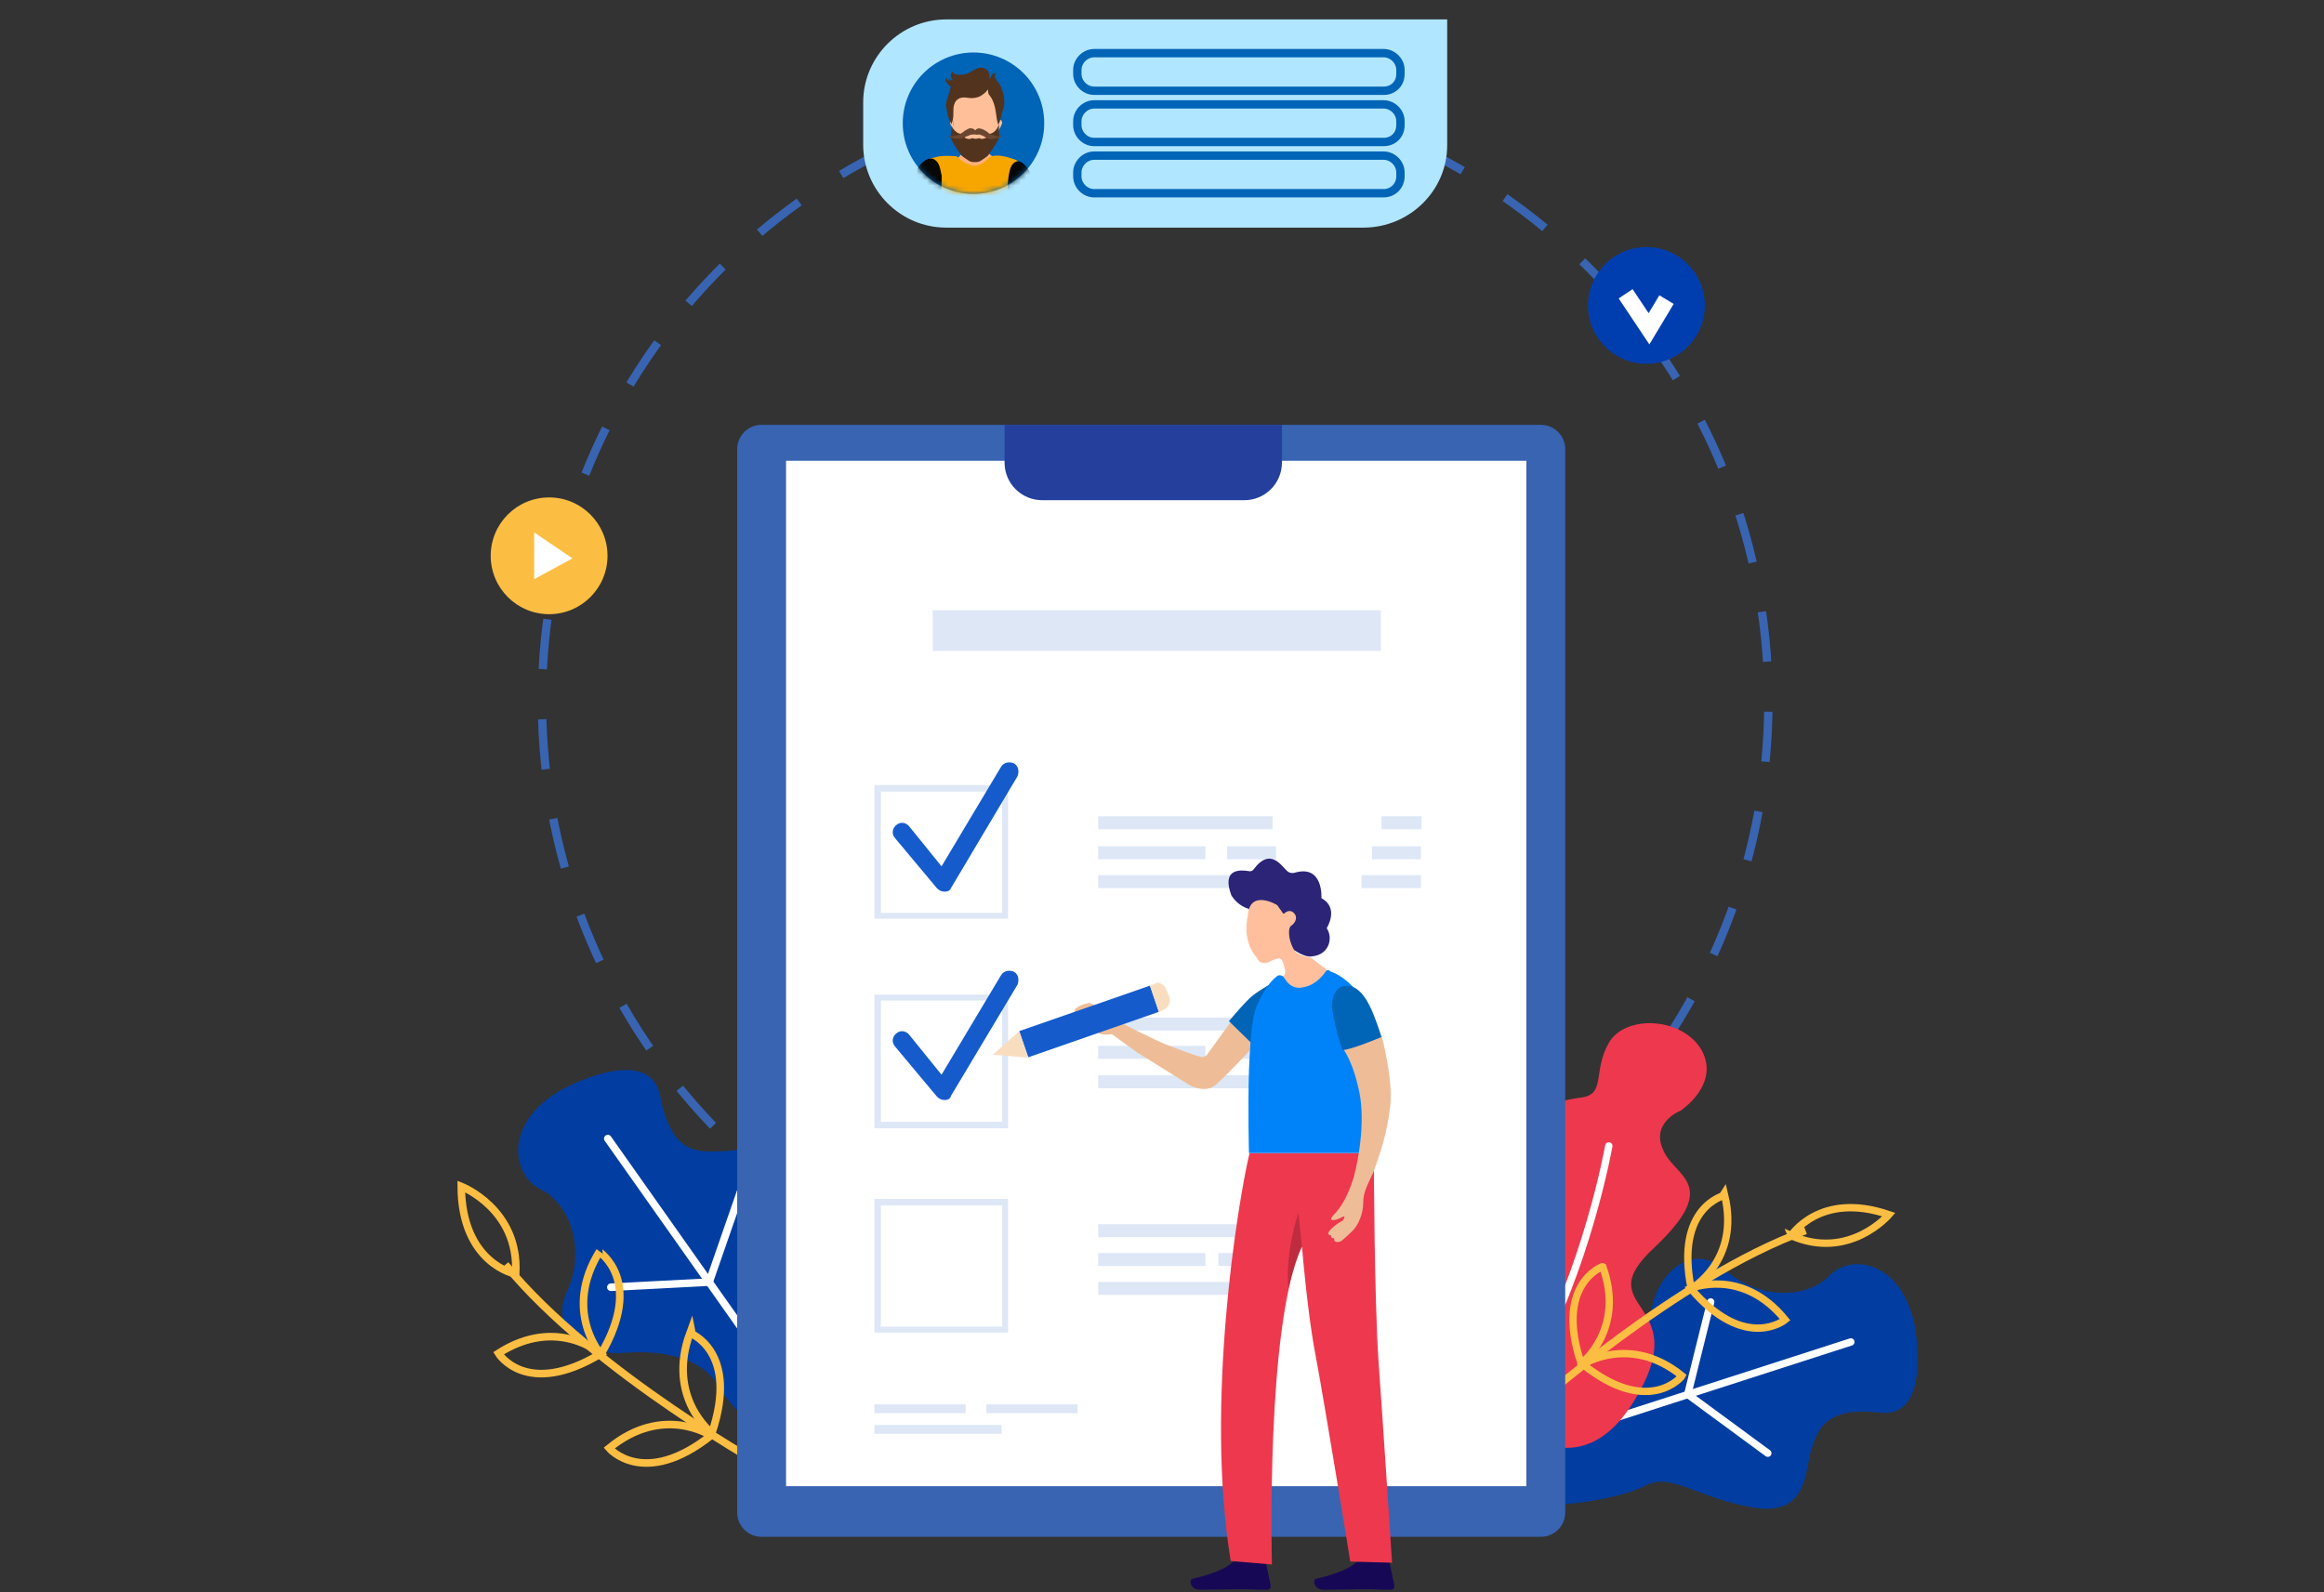 <svg width="445" height="305" viewBox="0 0 445 305" fill="none" xmlns="http://www.w3.org/2000/svg">
<rect x="0" y="0" width="445" height="305" fill="#333333" stroke="none"/>
<path d="M221.194 251.669C286.043 251.669 338.613 199.111 338.613 134.278C338.613 69.445 286.043 16.887 221.194 16.887C156.347 16.887 103.776 69.445 103.776 134.278C103.776 199.111 156.347 251.669 221.194 251.669Z" stroke="#3864B2" stroke-width="1.6" stroke-miterlimit="10" stroke-dasharray="9.6 9.6"/>
<path d="M315.254 69.682C321.43 69.682 326.436 64.676 326.436 58.502C326.436 52.327 321.43 47.322 315.254 47.322C309.078 47.322 304.071 52.327 304.071 58.502C304.071 64.676 309.078 69.682 315.254 69.682Z" fill="#003EB0"/>
<path d="M311.278 56.266L315.751 62.973L319.105 57.383" stroke="white" stroke-width="3.2" stroke-miterlimit="10"/>
<path d="M105.143 117.632C111.319 117.632 116.326 112.627 116.326 106.452C116.326 100.277 111.319 95.272 105.143 95.272C98.967 95.272 93.96 100.277 93.96 106.452C93.96 112.627 98.967 117.632 105.143 117.632Z" fill="#FCBE42"/>
<path d="M102.286 101.98L109.617 106.949L102.286 110.924V101.98Z" fill="white"/>
<path d="M261.08 43.595H181.186C172.363 43.595 165.282 36.39 165.282 27.694V19.62C165.282 10.8 172.488 3.719 181.186 3.719H277.108V27.818C277.108 36.514 269.901 43.595 261.08 43.595Z" fill="#B0E6FF"/>
<path d="M186.404 37.135C193.884 37.135 199.948 31.073 199.948 23.595C199.948 16.117 193.884 10.054 186.404 10.054C178.924 10.054 172.86 16.117 172.86 23.595C172.86 31.073 178.924 37.135 186.404 37.135Z" fill="#0064B7"/>
<mask id="mask0_3375_6173" style="mask-type:alpha" maskUnits="userSpaceOnUse" x="172" y="10" width="28" height="28">
<path d="M186.404 37.135C193.884 37.135 199.948 31.073 199.948 23.595C199.948 16.117 193.884 10.054 186.404 10.054C178.924 10.054 172.86 16.117 172.86 23.595C172.86 31.073 178.924 37.135 186.404 37.135Z" fill="#0064B7"/>
</mask>
<g mask="url(#mask0_3375_6173)">
<path d="M185.161 26.701C185.161 26.701 185.161 28.44 184.416 29.185C183.671 29.93 182.677 31.172 182.677 31.172C182.677 31.172 184.416 33.906 187.895 33.533C191.374 33.16 191.995 30.676 191.995 30.676C191.995 30.676 188.641 30.303 188.268 27.073C187.895 23.968 187.398 23.968 187.398 23.968L185.161 26.701Z" fill="#FFB07E"/>
<path d="M183.05 29.93C183.05 29.93 180.689 29.682 179.322 30.055C178.079 30.427 177.583 30.179 177.955 31.172C178.328 32.166 180.067 36.763 179.197 39.62C178.328 42.477 177.21 57.135 177.21 57.135C177.21 57.135 186.031 57.508 189.511 57.632C192.99 57.756 195.475 57.135 195.475 57.135C195.475 57.135 196.22 50.8 195.475 48.067C194.729 45.334 193.735 40.614 193.735 40.614C193.735 40.614 193.114 34.154 193.984 32.663C194.854 31.172 195.475 31.048 194.357 30.551C193.238 30.179 191.996 29.806 191.126 29.806C190.256 29.806 189.759 29.806 189.262 30.303C188.765 30.8 187.647 31.918 186.28 31.669C184.789 31.421 183.671 30.427 183.671 30.427C183.671 30.427 183.423 29.93 183.05 29.93Z" fill="#F7A600"/>
<path d="M178.7 30.427C178.7 30.427 177.831 30.055 176.713 31.048C175.346 32.166 174.476 34.651 173.979 36.142C173.482 37.632 173.233 39.123 173.233 39.123C173.233 39.123 174.973 39.992 176.713 40.117C178.452 40.241 179.695 40.241 179.695 40.241C179.695 40.241 180.44 35.645 180.316 33.657C179.943 31.669 179.695 30.924 178.7 30.427Z" fill="#070707"/>
<path d="M193.487 32.166C193.487 32.166 194.232 30.179 195.723 31.172C197.214 32.166 198.457 35.396 198.829 36.39C199.202 37.384 199.699 39.496 199.699 39.496C199.699 39.496 197.835 40.365 196.22 40.489C194.605 40.614 193.487 40.738 193.487 40.738C193.487 40.738 192.865 36.638 192.99 34.899C193.114 33.284 193.487 32.166 193.487 32.166Z" fill="#070707"/>
<path d="M191.871 23.346C191.995 23.719 191.374 24.713 191.125 25.086C191.25 24.464 191.374 23.719 191.374 22.849C191.374 22.849 191.747 22.974 191.871 23.346Z" fill="#FFBF99"/>
<path d="M191.499 18.626C191.374 15.272 186.902 15.272 186.902 15.272C186.902 15.272 182.429 15.272 182.304 18.626C182.18 20.117 182.304 21.607 182.429 22.725C182.553 23.719 182.677 24.465 182.677 24.961C182.801 25.334 182.801 25.582 182.926 25.831C183.05 26.079 183.174 26.452 183.423 26.701C183.919 27.322 184.54 28.067 185.162 28.315C185.535 28.564 186.529 28.688 186.902 28.688C187.399 28.688 188.268 28.564 188.641 28.315C189.138 28.067 189.76 27.322 190.38 26.701C190.629 26.328 190.877 26.079 190.877 25.831C191.002 25.707 191.002 25.458 191.126 24.961C191.25 24.34 191.374 23.595 191.374 22.725C191.499 21.607 191.623 20.117 191.499 18.626Z" fill="#FFBF99"/>
<path d="M182.428 22.849C182.553 23.843 182.677 24.589 182.677 25.086C182.428 24.713 181.807 23.719 181.931 23.346C182.056 22.974 182.428 22.849 182.428 22.849Z" fill="#FFBF99"/>
<path d="M192.244 18.626C192.12 17.756 191.747 16.638 191.25 15.893C191.001 15.645 190.007 14.402 190.753 14.154C190.38 13.781 189.884 14.278 189.759 14.651C189.759 14.775 189.511 15.148 189.511 15.148C189.387 14.278 189.511 13.657 188.641 13.16C187.274 12.29 185.783 14.278 184.416 14.278C183.795 14.278 182.553 14.527 182.428 13.657L182.18 14.03C182.056 14.154 182.056 14.402 182.056 14.527C182.056 14.775 182.304 15.396 182.677 15.396C182.18 15.396 181.931 15.396 181.683 14.899C181.559 15.148 181.807 15.272 181.931 15.52C181.683 15.52 181.186 15.148 181.186 14.899C180.937 15.148 181.062 15.645 181.31 15.893C181.434 16.017 182.056 16.638 182.056 16.514C181.931 17.384 181.559 18.253 181.31 19.123C181.186 19.62 181.061 20.117 181.186 20.613C181.31 21.11 181.434 21.732 181.559 22.353C181.807 23.222 182.18 23.595 182.18 23.843C182.18 23.595 182.428 23.222 182.428 22.974C182.677 21.98 182.428 20.986 182.677 20.117C183.05 18.75 184.167 18.502 185.41 18.75C186.156 18.874 187.15 18.75 187.771 18.378C188.144 18.129 188.517 17.881 188.765 17.632C188.89 17.508 189.014 17.259 189.138 17.135C189.262 17.508 189.138 17.881 189.387 18.129C190.504 19.495 190.629 21.11 190.877 22.849C190.877 22.974 191.126 23.843 191.126 23.843C191.623 23.222 191.623 22.228 191.871 21.483C192.368 20.489 192.368 19.495 192.244 18.626Z" fill="#52331D"/>
<path d="M191.374 26.079C191.25 25.458 191.25 24.465 191.25 23.843C191.125 24.34 190.753 24.961 190.38 25.21C190.131 25.458 189.635 25.707 189.262 25.582C189.138 25.458 189.014 25.334 188.765 25.21C188.392 24.961 187.895 24.713 187.398 24.713C187.15 24.713 186.777 24.961 186.777 25.086H186.653C186.653 24.837 186.155 24.713 186.031 24.713C185.534 24.589 185.161 24.961 184.664 25.21C184.54 25.334 184.416 25.458 184.167 25.582C183.795 25.707 183.298 25.458 183.05 25.21C182.677 24.961 182.18 24.34 182.18 23.843C182.18 24.465 182.18 25.458 182.055 26.079C181.931 26.079 181.807 25.955 181.683 25.955C181.683 26.204 181.807 26.328 182.055 26.328C182.18 27.197 183.919 29.558 184.043 29.682C184.167 29.93 185.161 30.552 185.534 30.8C185.907 31.048 186.28 31.048 186.653 31.048C187.025 31.048 187.398 31.048 187.771 30.8C188.144 30.552 189.138 29.93 189.262 29.682C189.262 29.558 191.125 27.197 191.25 26.328C191.498 26.204 191.623 26.079 191.623 25.955C191.623 25.955 191.498 26.079 191.374 26.079ZM189.635 26.576C189.386 26.576 189.262 26.452 189.014 26.328C188.641 26.452 188.144 26.701 187.771 26.576C187.522 26.328 187.274 26.576 186.901 26.576C187.274 26.701 187.274 26.701 186.901 26.576H186.777C186.404 26.701 186.404 26.701 186.777 26.576C186.404 26.576 186.155 26.328 185.907 26.576C185.534 26.701 185.037 26.576 184.664 26.328C184.416 26.452 184.291 26.576 184.043 26.576C184.291 26.576 184.54 26.452 184.664 26.328C184.789 26.204 185.037 26.079 185.161 26.079C185.534 25.955 185.907 25.707 186.28 25.707C186.528 25.707 186.653 25.707 186.777 25.707H186.901C187.025 25.831 187.274 25.707 187.398 25.707C187.771 25.707 188.144 25.955 188.517 26.079C188.641 26.204 188.889 26.328 189.014 26.328C189.262 26.328 189.386 26.452 189.635 26.576Z" fill="#52331D"/>
<path d="M191.374 26.079C191.001 26.204 190.753 26.079 190.38 25.955C190.007 25.831 189.635 25.707 189.386 25.582C189.262 25.582 189.262 25.458 189.262 25.458C189.138 25.334 189.014 25.21 188.765 25.086C188.392 24.837 187.895 24.589 187.398 24.589C187.15 24.589 186.777 24.837 186.777 24.961H186.653C186.653 24.713 186.155 24.589 186.031 24.589C185.534 24.465 185.161 24.837 184.664 25.086C184.54 25.21 184.416 25.334 184.167 25.458C184.043 25.458 184.043 25.582 184.043 25.582C183.795 25.831 183.422 25.831 183.05 25.955C182.677 26.079 182.428 26.079 182.055 26.079C181.931 26.079 181.807 25.955 181.683 25.955C181.683 26.204 181.807 26.328 182.055 26.328C182.18 26.452 182.428 26.452 182.552 26.452C182.925 26.576 183.422 26.576 183.919 26.576C184.167 26.576 184.416 26.452 184.54 26.328C184.664 26.204 184.913 26.079 185.037 26.079C185.41 25.955 185.783 25.707 186.155 25.707C186.404 25.707 186.528 25.707 186.653 25.707H186.777C186.901 25.831 187.15 25.707 187.274 25.707C187.647 25.707 188.02 25.955 188.392 26.079C188.517 26.204 188.765 26.328 188.889 26.328C189.138 26.452 189.386 26.576 189.511 26.576C190.007 26.701 190.38 26.576 190.877 26.452C191.001 26.452 191.125 26.328 191.374 26.328C191.623 26.204 191.747 26.079 191.747 25.955C191.623 25.955 191.498 25.955 191.374 26.079Z" fill="#6B4732"/>
</g>
<path d="M264.931 17.384H209.515C207.776 17.384 206.285 15.893 206.285 14.154V13.408C206.285 11.669 207.776 10.179 209.515 10.179H264.931C266.671 10.179 268.162 11.669 268.162 13.408V14.154C268.162 16.017 266.795 17.384 264.931 17.384Z" stroke="#0064B7" stroke-width="1.6" stroke-miterlimit="10"/>
<path d="M264.931 27.197H209.515C207.776 27.197 206.285 25.707 206.285 23.967V23.222C206.285 21.483 207.776 19.992 209.515 19.992H264.931C266.671 19.992 268.162 21.483 268.162 23.222V23.967C268.162 25.831 266.795 27.197 264.931 27.197Z" stroke="#0064B7" stroke-width="1.6" stroke-miterlimit="10"/>
<path d="M264.931 37.011H209.515C207.776 37.011 206.285 35.52 206.285 33.781V33.036C206.285 31.297 207.776 29.806 209.515 29.806H264.931C266.671 29.806 268.162 31.297 268.162 33.036V33.781C268.162 35.52 266.795 37.011 264.931 37.011Z" stroke="#0064B7" stroke-width="1.6" stroke-miterlimit="10"/>
<path d="M107.625 208.661C107.625 208.661 124.362 199.486 126.418 209.944C128.474 220.401 132.802 220.699 137.428 220.516C141.97 220.682 150.25 217.008 151.691 228.199C153.357 239.37 149.727 245.69 154.167 249.824C158.384 253.979 170.435 276.344 160.556 278.575C150.678 280.805 140.606 270.602 137.424 265.337C134.212 259.736 126.068 258.53 119.44 259.115C112.813 259.701 104.943 255.189 108.556 247.4C112.263 239.376 109.1 230.487 103.543 227.809C97.986 225.131 96.297 214.98 107.625 208.661Z" fill="#023EA1"/>
<path d="M116.382 218.073L164.131 285.729" stroke="white" stroke-width="1.452" stroke-miterlimit="10" stroke-linecap="round" stroke-linejoin="round"/>
<path d="M142.199 227.113L135.791 245.561L116.972 246.544" stroke="white" stroke-width="1.452" stroke-miterlimit="10" stroke-linecap="round" stroke-linejoin="round"/>
<path d="M148.051 281.829C148.051 281.829 113.785 263.01 96.778 242.215" stroke="#FCBE42" stroke-width="1.452" stroke-miterlimit="10"/>
<path d="M88.322 227.229C88.322 227.229 99.46 231.565 98.744 243.965C98.642 244.088 88.376 241.938 88.322 227.229Z" stroke="#FCBE42" stroke-width="1.452" stroke-miterlimit="10"/>
<path d="M115.05 259.39C115.05 259.39 107.751 251.092 114.784 239.72C114.682 239.842 123.418 245.183 115.05 259.39Z" stroke="#FCBE42" stroke-width="1.452" stroke-miterlimit="10"/>
<path d="M136.308 274.491C136.308 274.491 127.556 267.68 132.121 255.279C132.131 255.392 141.597 258.744 136.308 274.491Z" stroke="#FCBE42" stroke-width="1.452" stroke-miterlimit="10"/>
<path d="M136.123 274.96C136.123 274.96 126.981 268.863 116.637 277.359C116.637 277.359 123.212 285.154 136.123 274.96Z" stroke="#FCBE42" stroke-width="1.452" stroke-miterlimit="10"/>
<path d="M115.04 259.277C115.04 259.277 106.697 251.978 95.448 259.197C95.448 259.197 100.745 267.897 115.04 259.277Z" stroke="#FCBE42" stroke-width="1.452" stroke-miterlimit="10"/>
<path d="M366.582 253.641C366.582 253.641 370.19 271.793 359.928 270.553C349.779 269.426 348.088 273.484 346.847 277.656C345.494 281.827 346.283 290.622 335.457 288.704C324.631 286.788 319.895 281.827 314.82 284.646C309.633 287.464 285.613 291.974 286.29 282.278C287.079 272.469 299.483 266.043 305.348 264.803C311.212 263.45 314.933 256.234 316.399 250.033C317.752 243.833 324.067 237.632 330.495 243.382C336.923 249.018 346.057 248.681 350.23 244.396C354.177 240.112 363.875 241.239 366.582 253.641Z" fill="#023EA1"/>
<path d="M354.403 257.023L277.832 281.714" stroke="white" stroke-width="1.408" stroke-miterlimit="10" stroke-linecap="round" stroke-linejoin="round"/>
<path d="M338.502 278.332L323.165 267.058L327.563 249.357" stroke="white" stroke-width="1.408" stroke-miterlimit="10" stroke-linecap="round" stroke-linejoin="round"/>
<path d="M321.812 212.716C321.812 212.716 329.367 207.755 325.871 201.216C322.263 194.789 311.212 194.226 308.054 199.75C304.896 205.274 307.602 209.671 302.641 210.235C297.679 210.798 284.259 214.632 285.838 221.397C287.417 228.161 294.973 228.951 290.575 237.181C286.29 245.523 270.164 246.2 277.043 258.377C283.808 270.778 300.837 288.141 312.903 268.298C325.082 248.568 303.543 251.161 316.85 238.872C329.818 226.583 320.459 225.456 318.428 220.157C316.06 214.97 321.812 212.716 321.812 212.716Z" fill="#EE384E"/>
<path d="M308.054 219.48C308.054 219.48 303.882 243.043 293.056 262.097C282.456 281.263 277.381 283.744 277.381 283.744" stroke="white" stroke-width="1.408" stroke-miterlimit="10" stroke-linecap="round" stroke-linejoin="round"/>
<path d="M293.002 269.956C293.002 269.956 321.086 244.679 345.736 235.699" stroke="#FCBE42" stroke-width="1.408" stroke-miterlimit="10"/>
<path d="M361.687 232.637C361.687 232.637 354.09 241.547 342.94 236.643C342.995 236.792 348.276 228.055 361.687 232.637Z" stroke="#FCBE42" stroke-width="1.408" stroke-miterlimit="10"/>
<path d="M323.724 246.767C323.724 246.767 333.587 242.63 341.821 252.769C341.821 252.769 334.193 259.056 323.724 246.767Z" stroke="#FCBE42" stroke-width="1.408" stroke-miterlimit="10"/>
<path d="M303.081 261.324C303.081 261.324 312.134 255.446 322.069 263.515C321.974 263.719 315.701 271.378 303.081 261.324Z" stroke="#FCBE42" stroke-width="1.408" stroke-miterlimit="10"/>
<path d="M302.773 261.181C302.773 261.181 311.252 254.666 306.895 242.592C306.792 242.545 297.615 246.005 302.773 261.181Z" stroke="#FCBE42" stroke-width="1.408" stroke-miterlimit="10"/>
<path d="M323.827 246.814C323.827 246.814 333.249 241.48 330.24 228.911C330.192 229.013 320.669 231.071 323.827 246.814Z" stroke="#FCBE42" stroke-width="1.408" stroke-miterlimit="10"/>
<path d="M295.049 81.369H145.815C143.242 81.369 141.155 83.454 141.155 86.028V289.683C141.155 292.256 143.242 294.342 145.815 294.342H295.049C297.623 294.342 299.709 292.256 299.709 289.683V86.028C299.709 83.454 297.623 81.369 295.049 81.369Z" fill="#3864B2"/>
<path d="M292.266 88.246H150.515V284.646H292.266V88.246Z" fill="white"/>
<path d="M192.353 81.369V88.585C192.353 92.643 195.622 95.8 199.569 95.8H238.249C242.309 95.8 245.467 92.53 245.467 88.585V81.369H192.353Z" fill="#25409C"/>
<path d="M193.029 175.961H167.431V150.368H193.029V175.961ZM168.671 174.833H191.901V151.608H168.671V174.833Z" fill="#DDE7F6"/>
<path d="M180.85 170.775C180.286 170.775 179.835 170.549 179.384 170.098L171.377 160.515C170.701 159.726 170.814 158.711 171.603 158.035C172.392 157.358 173.407 157.471 174.084 158.26L180.286 165.927L191.676 146.873C192.24 145.971 193.254 145.858 194.157 146.196C195.059 146.76 195.172 147.775 194.833 148.677L182.09 170.098C181.978 170.436 181.639 170.775 180.85 170.775Z" fill="#155BCC"/>
<path d="M193.029 216.097H167.431V190.505H193.029V216.097ZM168.671 214.857H191.901V191.632H168.671V214.857Z" fill="#DDE7F6"/>
<path d="M180.85 210.686C180.286 210.686 179.835 210.461 179.384 210.009L171.377 200.426C170.701 199.637 170.814 198.622 171.603 197.946C172.392 197.269 173.407 197.382 174.084 198.171L180.286 205.838L191.676 186.784C192.24 185.882 193.254 185.77 194.157 186.108C195.059 186.671 195.172 187.686 194.833 188.588L182.09 209.897C181.978 210.348 181.639 210.686 180.85 210.686Z" fill="#155BCC"/>
<path d="M193.029 255.219H167.431V229.627H193.029V255.219ZM168.671 254.092H191.901V230.867H168.671V254.092Z" fill="#DDE7F6"/>
<path d="M243.663 156.343H210.283V158.824H243.663V156.343Z" fill="#DDE7F6"/>
<path d="M272.193 156.343H264.525V158.824H272.193V156.343Z" fill="#DDE7F6"/>
<path d="M243.663 167.617H210.283V170.098H243.663V167.617Z" fill="#DDE7F6"/>
<path d="M272.08 167.617H260.69V170.098H272.08V167.617Z" fill="#DDE7F6"/>
<path d="M272.08 162.093H262.721V164.574H272.08V162.093Z" fill="#DDE7F6"/>
<path d="M244.339 162.093H234.979V164.574H244.339V162.093Z" fill="#DDE7F6"/>
<path d="M230.806 162.093H210.283V164.574H230.806V162.093Z" fill="#DDE7F6"/>
<path d="M242.535 194.902H210.283V197.382H242.535V194.902Z" fill="#DDE7F6"/>
<path d="M243.663 205.951H210.283V208.431H243.663V205.951Z" fill="#DDE7F6"/>
<path d="M241.859 200.313H233.288V202.793H241.859V200.313Z" fill="#DDE7F6"/>
<path d="M230.806 200.313H210.283V202.793H230.806V200.313Z" fill="#DDE7F6"/>
<path d="M243.663 234.475H210.283V236.955H243.663V234.475Z" fill="#DDE7F6"/>
<path d="M243.663 245.523H210.283V248.004H243.663V245.523Z" fill="#DDE7F6"/>
<path d="M247.723 239.999H233.288V242.48H247.723V239.999Z" fill="#DDE7F6"/>
<path d="M230.806 239.999H210.283V242.48H230.806V239.999Z" fill="#DDE7F6"/>
<path d="M184.91 268.974H167.431V270.666H184.91V268.974Z" fill="#DDE7F6"/>
<path d="M206.336 268.974H188.857V270.666H206.336V268.974Z" fill="#DDE7F6"/>
<path d="M191.789 272.921H167.431V274.612H191.789V272.921Z" fill="#DDE7F6"/>
<path d="M264.413 116.883H178.595V124.662H264.413V116.883Z" fill="#DDE7F6"/>
<path d="M259.451 299.419C258.323 300.433 255.616 301.56 252.12 302.35C251.219 302.462 251.556 304.492 253.474 304.492C255.278 304.492 259.676 304.379 260.917 304.379C263.172 304.379 264.525 304.492 266.33 304.492H266.442C266.893 304.379 267.006 304.041 267.006 303.702L266.104 299.419C266.104 299.193 265.991 299.08 265.766 299.08H260.24C259.902 299.08 259.676 299.193 259.451 299.419Z" fill="#170856"/>
<path d="M235.769 299.419C234.641 300.433 231.934 301.56 228.439 302.35C227.537 302.462 227.875 304.492 229.792 304.492C231.597 304.492 235.994 304.379 237.235 304.379C239.49 304.379 240.844 304.492 242.648 304.492H242.761C243.212 304.379 243.324 304.041 243.324 303.702L242.423 299.419C242.423 299.193 242.309 299.08 242.084 299.08H236.558C236.333 299.08 235.994 299.193 235.769 299.419Z" fill="#170856"/>
<path d="M263.961 260.747C264.75 271.571 266.555 299.306 266.555 299.306L258.548 299.08C258.548 299.08 253.924 270.444 251.895 259.507C250.992 254.997 249.978 246.654 249.301 238.762C242.309 253.531 243.55 299.644 243.55 299.644L235.656 298.967C230.694 268.977 237.009 230.306 239.265 220.836H263.059C263.059 223.316 263.172 249.022 263.961 260.747Z" fill="#EE384E"/>
<path opacity="0.2" d="M248.624 232.336C248.624 232.336 246.031 239.664 246.707 246.767C247.496 243.723 248.286 241.017 249.301 238.762L248.624 232.336Z" fill="black"/>
<path d="M227.649 207.758C227.649 207.758 230.807 209.674 232.949 207.645C235.092 205.728 239.716 200.768 239.716 200.768L239.941 199.189L235.769 195.581L231.033 202.12C231.033 202.12 230.469 202.684 229.679 202.346C229.116 202.233 225.958 201.105 223.364 200.091C221.334 199.302 213.779 195.469 213.779 195.469C213.779 195.469 209.38 192.086 208.591 192.086C207.802 192.199 206.111 192.763 205.772 193.439C205.433 194.115 209.38 197.385 210.283 197.836C211.185 198.4 212.876 198.062 212.876 198.062L217.726 201.557L227.649 207.758Z" fill="#EEBD98"/>
<path d="M244.001 188.028C244.001 188.028 241.069 189.719 239.941 190.62C238.701 191.523 235.317 195.581 235.317 195.581L240.054 200.204L243.324 196.37L244.001 188.028Z" fill="#0064B7"/>
<path d="M254.038 177.768C254.038 177.768 256.518 173.934 253.023 172.018C253.023 172.018 253.474 165.479 247.835 167.17C247.384 167.283 246.933 167.17 246.595 166.944C245.467 166.043 243.324 162.097 240.054 166.493C239.828 166.832 239.377 166.944 239.039 166.832C237.573 166.606 233.852 166.268 235.769 171.454C235.769 171.454 236.784 173.37 239.039 174.048C239.039 174.048 247.835 183.856 251.218 183.179C254.602 182.841 255.278 179.572 254.038 177.768Z" fill="#2C2477"/>
<path d="M254.376 185.998L250.993 183.405C250.88 183.405 248.287 183.067 247.723 181.826C247.723 181.826 246.82 180.36 246.82 178.557C246.82 177.993 246.933 177.429 247.384 177.204C247.948 176.753 248.624 175.738 247.723 174.836C247.723 174.836 247.046 174.048 246.031 174.836L245.919 174.949C245.805 175.062 245.693 174.949 245.693 174.949L244.565 173.37C244.452 173.258 239.265 170.214 238.927 175.4C238.927 175.513 237.686 180.023 240.618 183.405C240.731 183.405 240.731 183.518 240.731 183.63C240.956 183.969 241.633 185.096 243.55 183.969C245.355 183.067 245.58 183.969 245.693 184.419C245.805 184.533 245.693 184.645 245.805 184.758C245.919 185.209 246.369 186.336 245.805 186.9C245.129 187.464 244.565 189.831 244.227 189.944L244.001 190.62C244.791 190.733 254.602 188.929 254.827 187.013" fill="#FFBF9C"/>
<path d="M253.812 186.11C253.812 186.11 252.233 188.591 249.752 189.042C247.384 189.719 246.256 187.802 246.256 187.802L245.692 187.013C245.692 187.013 244.903 186.449 244.339 187.125C243.437 187.802 242.196 189.38 241.069 191.748C239.828 194.003 239.49 197.498 239.152 204.939C238.927 212.605 239.152 220.836 239.152 220.836H262.946L263.172 208.998C263.172 208.998 262.382 193.214 259.902 189.944C257.195 186.674 254.827 186.11 254.827 186.11C254.827 186.11 254.263 185.434 253.812 186.11Z" fill="#0083F9"/>
<path d="M264.525 198.287C264.525 198.287 266.781 206.63 266.217 211.704C265.653 217.003 264.186 221.287 262.946 224.556C261.593 227.488 261.029 228.503 261.029 230.419C261.029 232.336 260.127 234.704 258.886 235.831C257.646 237.071 256.744 237.748 256.744 237.748C256.744 237.748 255.278 238.311 255.503 237.184C255.503 237.184 254.602 237.184 254.939 236.62C254.939 236.62 253.812 236.62 254.602 235.718C255.503 234.59 257.082 233.801 257.082 233.801C257.082 233.801 258.097 232.449 256.744 233.238C255.391 233.914 254.15 233.914 255.391 232.674C256.631 231.434 257.985 229.404 259.225 225.459C260.239 221.625 261.593 213.845 260.014 207.983C258.661 202.233 256.744 200.316 256.744 200.316L264.525 198.287Z" fill="#EEBD98"/>
<path d="M255.052 192.988C255.052 192.988 254.827 189.155 257.533 188.817C260.353 188.479 262.157 192.086 263.059 194.454C263.961 196.709 264.525 198.625 264.525 198.625C264.525 198.625 258.661 201.105 257.082 201.105C256.97 201.105 255.616 196.934 255.052 192.988Z" fill="#0064B7"/>
<path d="M220.184 188.781L195.156 197.492L196.899 202.497L221.927 193.785L220.184 188.781Z" fill="#155BCC"/>
<path d="M190.097 202.008L196.864 202.571L195.172 197.498L190.097 202.008Z" fill="#F9DDBF"/>
<path d="M223.251 189.38L223.928 190.959C224.154 191.86 223.815 192.988 222.913 193.326L221.898 193.89L220.207 188.817L221.447 188.253C221.898 188.14 222.913 188.479 223.251 189.38Z" fill="#F9DDBF"/>
</svg>

